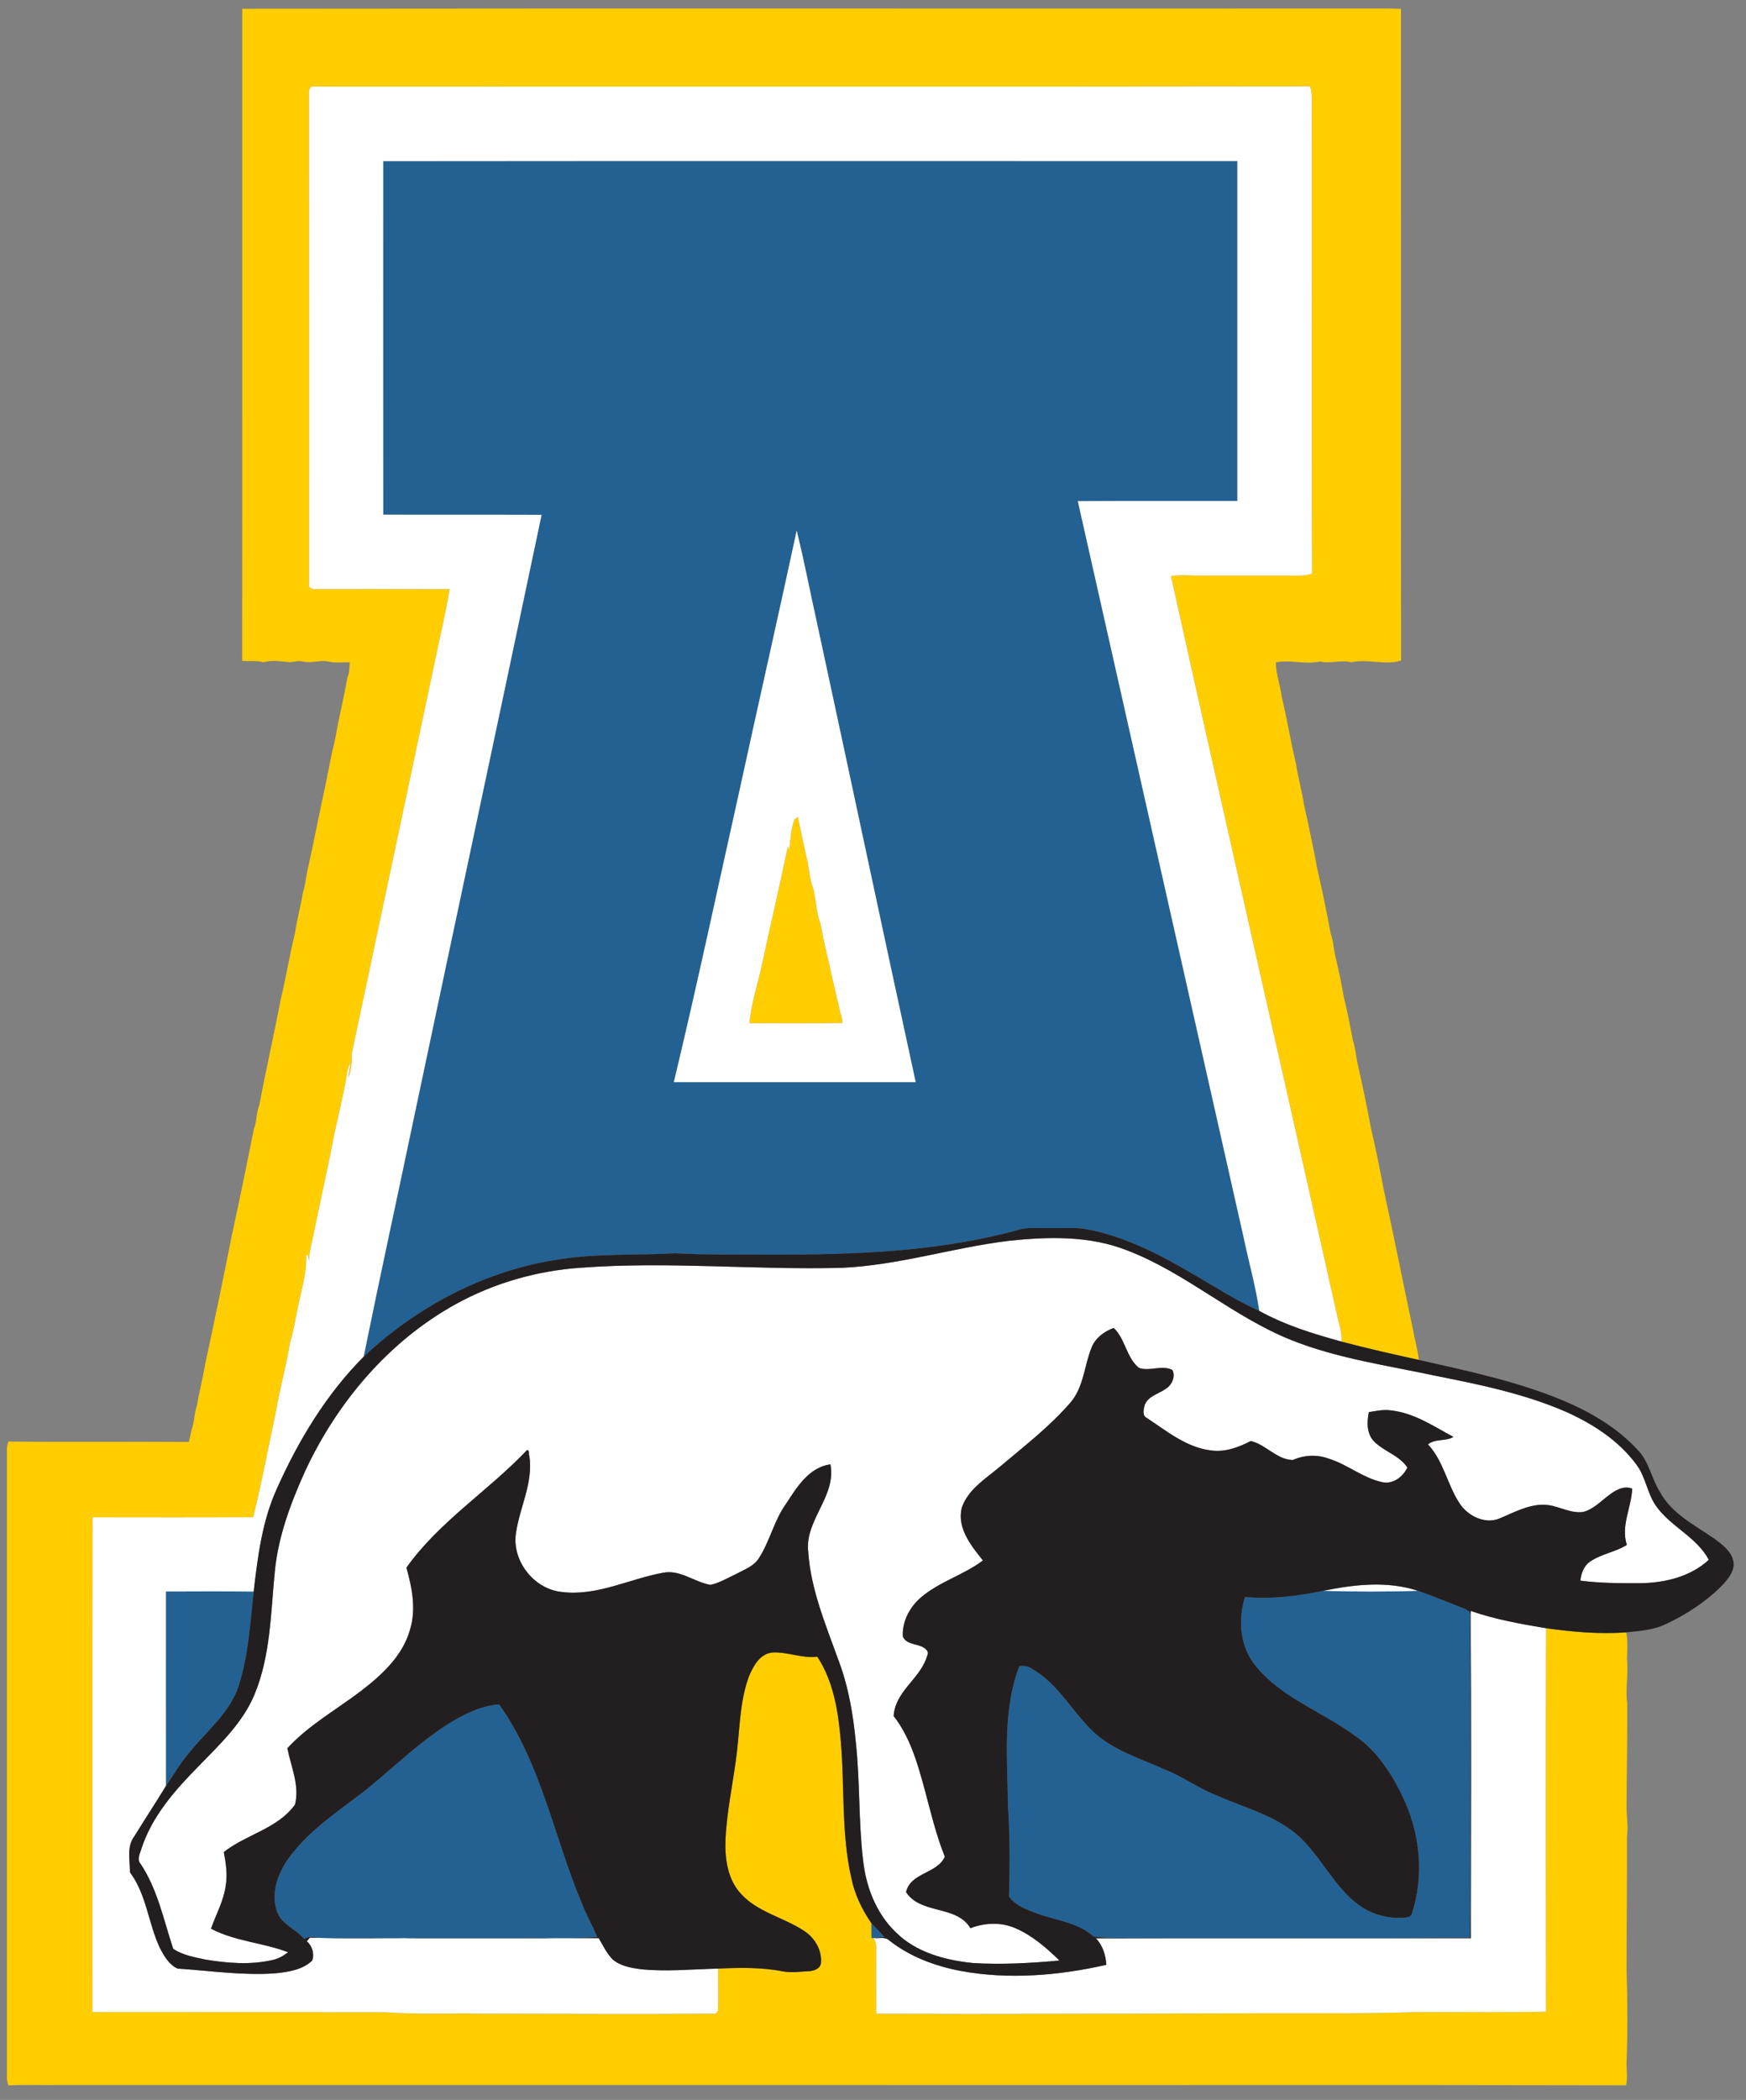 <?xml version="1.0" encoding="UTF-8" standalone="no"?>
<svg
   xmlns:dc="http://purl.org/dc/elements/1.1/"
   xmlns:cc="http://creativecommons.org/ns#"
   xmlns:rdf="http://www.w3.org/1999/02/22-rdf-syntax-ns#"
   xmlns:svg="http://www.w3.org/2000/svg"
   xmlns="http://www.w3.org/2000/svg"
   xmlns:sodipodi="http://sodipodi.sourceforge.net/DTD/sodipodi-0.dtd"
   xmlns:inkscape="http://www.inkscape.org/namespaces/inkscape"
   width="84.369"
   height="101.441"
   viewBox="0 0 67.495 81.152">
  <rect x="0" y="0" width="67.495" height="81.152" fill="#808080" stroke="none"/>
  <g
     id="g3061"
     transform="matrix(0.086,0,0,0.086,-27.232,-3.578)">
    <g>
      <path
         id="path3026"
         d="m 488.9,114.02 c 127.98,-0.13 255.96,-0.05 383.94,-0.04 0.02,50.92 0.02,101.84 0,152.76 -23.9,0.03 -47.81,-0.08 -71.71,0.06 24.81,110.38 49.74,220.73 74.59,331.1 2.28,10.93 5.37,21.72 6.99,32.78 -10.64,-4.71 -20.37,-11.14 -30.43,-16.92 -15.18,-8.91 -31.23,-17.1 -48.75,-20.06 -5.17,-0.5 -10.36,-0.11 -15.54,-0.21 -4.08,0.08 -8.22,-0.38 -12.24,0.42 -36.29,10.23 -74.3,11.49 -111.77,11.49 -14.64,-0.14 -29.3,0.17 -43.93,-0.6 -17.33,0.98 -34.8,-0.03 -51.99,2.72 -33,4.82 -63.77,21.01 -87.95,43.76 7.17,-35.37 14.89,-70.63 22.29,-105.95 19.17,-90.8 38.59,-181.56 57.69,-272.38 -23.73,-0.09 -47.45,0.01 -71.18,-0.06 -0.04,-52.95 -0.02,-105.91 -0.01,-158.87 m 185.86,166.03 c -8.32,38.67 -17.09,77.24 -25.51,115.89 -9.83,44.01 -19.18,88.12 -29.71,131.97 36.24,0 72.48,0.01 108.72,-0.01 -14.85,-68.24 -29.3,-136.57 -44.04,-204.83 -3.21,-14.33 -5.93,-28.77 -9.46,-43.02 z"
         inkscape:connector-curvature="0"
         style="fill:#236192" />
      <path
         id="path3028"
         d="m 876.27,759.26 c 11.8,1.11 23.61,-0.37 35.16,-2.78 14.18,0.4 28.39,0.45 42.57,-0.02 7.44,2.57 14.71,5.67 22.05,8.52 -0.44,0.15 -1.32,0.44 -1.75,0.59 1.84,-1.11 3.57,0.23 3.29,2.33 0.12,29.01 0.02,58.04 0.05,87.06 -0.1,19.13 0.22,38.27 -0.16,57.4 -53.18,0.21 -106.37,0.01 -159.55,0.1 -3.27,0.05 -6.54,-0.18 -9.78,-0.62 -6.85,-6.32 -16.62,-7.2 -25.06,-10.25 -4.64,-1.74 -9.94,-3.49 -12.87,-7.71 0.32,-13.55 0.45,-27.14 -0.5,-40.68 -0.19,-20.98 -2.58,-42.79 5.1,-62.84 2.24,-0.45 4.49,0.22 6.32,1.55 11.63,6.89 17.79,19.52 27.56,28.44 9.11,8.2 21.14,11.7 32.09,16.67 7.7,3.08 14.42,8.09 22.14,11.15 11.23,4.99 23.4,8.24 33.57,15.38 13.09,9.29 18.69,25.8 31.98,34.86 6.24,4.15 14.09,5.84 21.48,4.69 0.28,-0.24 0.85,-0.73 1.13,-0.97 5.98,-17.6 3.9,-37.31 -4.29,-53.85 -4.93,-10.12 -11.38,-19.9 -20.75,-26.42 -14.57,-10.88 -32.88,-16.96 -44.7,-31.3 -7.31,-8.58 -8.35,-20.83 -5.08,-31.3 z"
         inkscape:connector-curvature="0"
         style="fill:#236192" />
      <path
         id="path3030"
         d="m 391.21,756.77 c 13.15,-0.04 26.31,-0.11 39.47,0.04 -1.55,14.13 -2.35,28.51 -6.66,42.15 -3.79,12 -14.03,20.07 -21.7,29.52 -4.25,4.84 -7.5,10.43 -11.1,15.74 -0.04,-29.15 -0.01,-58.3 -0.01,-87.45 z"
         inkscape:connector-curvature="0"
         style="fill:#236192" />
      <path
         id="path3032"
         d="m 519.4,815.49 c 6.61,-3.93 13.82,-7.46 21.62,-7.97 18.99,26.7 24.67,59.69 37.18,89.41 1.97,5.2 4.88,9.97 6.88,15.15 -11.98,0.83 -24.04,0.14 -36.05,0.37 -29.02,0 -58.04,0 -87.06,0.01 -2.86,0.14 -6.02,-1.27 -8.6,0.49 -3.59,-4.53 -10.06,-6.42 -12.18,-12.24 -2.98,-8.34 0.36,-17.4 5.33,-24.25 9.3,-12.73 22.78,-21.33 35.05,-30.89 12.49,-10.16 24.04,-21.61 37.83,-30.08 z"
         inkscape:connector-curvature="0"
         style="fill:#236192" />
      <path
         id="path3034"
         d="m 708.28,905.74 c 1.93,2.1 3.98,4.1 5.86,6.26 -1.51,0.18 -2.99,0.39 -4.49,0.53 l -0.25,0.01 -1.07,-0.03 c -0.02,-2.26 0,-4.52 -0.05,-6.77 z"
         inkscape:connector-curvature="0"
         style="fill:#236192" />
    </g>
    <g>
      <path
         id="path3037"
         d="m 425.55,45.53 c 171.48,-0.2 342.96,-0.01 514.43,-0.1 2.13,-0.01 4.27,0.05 6.41,0.16 0.03,97.62 -0.07,195.24 0.05,292.85 -7.38,2.3 -15,-0.96 -22.45,0.8 -4.65,-1.32 -9.3,0.79 -13.96,-0.38 -6.62,1.5 -13.38,-0.93 -19.9,0.41 0.07,5.35 2.05,10.41 2.71,15.69 2.38,9.94 4.01,20.08 6.38,30.03 0.97,6.07 2.61,12.01 3.56,18.1 2.14,9.61 4.2,19.3 6,29.01 2.24,9.58 4.17,19.28 6,28.97 1.2,3.23 1.3,6.73 2.06,10.07 1.58,6.24 2.82,12.59 3.94,18.93 1.6,6.24 2.73,12.63 3.99,18.96 1.1,3.25 1.3,6.72 2.02,10.07 2.18,9.6 4.21,19.27 6,28.97 2.26,9.57 4.14,19.27 6.02,28.94 4.5,20.58 8.54,41.29 12.96,61.9 0.75,4.62 2.14,9.12 2.66,13.8 -11.65,-2.58 -23.29,-5.17 -34.81,-8.24 0.34,-4.54 -1.45,-8.82 -2.26,-13.21 -24.71,-110.28 -49.92,-220.45 -74.37,-330.76 3.65,-0.68 7.37,-0.3 11.07,-0.27 13.64,-0.02 27.28,-0.02 40.92,-0.01 3.82,-0.04 7.75,0.45 11.44,-0.84 -0.32,-68.12 -0.04,-136.25 -0.14,-204.37 -0.13,-4.86 0.5,-9.8 -0.69,-14.58 -149.23,0.21 -298.45,0.05 -447.68,0.08 -2.07,-0.48 -2.55,2 -2.35,3.48 0.06,73.35 0.01,146.71 0.02,220.05 -0.43,1.93 1.88,2.49 3.32,2.3 19.95,-0.02 39.9,-0.07 59.85,0.02 -1.85,11.3 -4.57,22.44 -6.87,33.65 -12.31,58.35 -24.78,116.66 -37.09,175.01 -0.07,3.73 -0.05,7.51 -1.67,10.98 0.4,-2.4 0.81,-4.81 1.13,-7.22 -0.58,1.37 -1.18,2.76 -1.43,4.24 -2,12.54 -5.49,24.79 -7.66,37.29 -2.3,10.88 -4.6,21.76 -6.89,32.65 -0.88,5.14 -2.6,10.14 -2.71,15.4 -0.1,-0.72 -0.56,-4.43 -1.27,-2.29 0.22,6.53 -1.54,12.86 -2.9,19.19 -1.54,6.61 -2.44,13.36 -4.39,19.87 -1.67,10.19 -4.46,20.16 -6.23,30.33 -3.36,15.99 -6.39,32.07 -10.3,47.94 -24.07,0.17 -48.14,0.06 -72.22,0.06 -0.16,74.1 -0.03,148.21 -0.06,222.31 43.61,-0.01 87.22,0.09 130.84,0.05 14.63,1.04 29.31,0.39 43.97,0.63 35.12,0.03 70.24,0.23 105.36,0.01 0.25,-0.3 0.75,-0.89 1.01,-1.19 0.25,-6.34 0,-12.7 0.05,-19.04 9.8,-0.44 19.74,-0.65 29.41,1.32 3.69,0.62 7.45,0.04 11.17,-0.12 2.23,-0.11 5.18,-0.93 5.64,-3.48 0.68,-5.98 -2.86,-11.74 -7.82,-14.85 -9.09,-5.93 -20.56,-8.19 -28.09,-16.45 -6.13,-6.6 -7.32,-16.1 -6.96,-24.73 0.59,-11.78 3.02,-23.36 4.62,-35.02 1.85,-12.59 1.43,-25.68 5.84,-37.77 1.94,-4.7 4.94,-10.43 10.63,-10.94 6.8,-0.39 13.31,2.78 20.16,1.86 7.42,11.29 9.5,25.09 10.59,38.29 1.73,20.27 0.18,40.91 4.65,60.9 1.47,7.41 4.77,14.29 9.02,20.5 0.05,2.25 0.03,4.51 0.05,6.77 l 1.07,0.03 c 0.74,1.37 1.19,2.87 1.11,4.47 -0.01,9.82 -0.07,19.64 0.01,29.47 54.81,0.21 109.62,-0.09 164.43,-0.14 26.01,-0.22 52.04,0.29 78.04,-0.55 19.52,-0.12 39.06,0.21 58.59,-0.19 -0.1,-57.44 -0.15,-114.89 0.02,-172.33 11.93,1.68 24.01,2.76 36.05,1.87 0.73,3.94 0.52,7.93 0.3,11.91 0.77,6.64 -0.8,13.29 0.14,19.93 0.1,15.32 -0.24,30.65 -0.3,46 -0.09,4.66 0.84,9.32 0.18,13.98 0.07,19.97 -0.17,40 -0.18,60.01 0.48,13.99 0.49,28.01 -0.01,42 -0.01,3.23 0.54,6.49 -0.22,9.69 -110.88,-0.25 -221.76,-0.03 -332.64,-0.11 -124.95,0 -249.91,0 -374.86,0 -6.55,0.06 -13.09,-0.14 -19.63,0.13 -0.43,-1.21 -0.66,-2.45 -0.69,-3.7 0.02,-93.99 0.01,-187.99 0,-281.98 0.03,-1.25 0.26,-2.46 0.72,-3.62 27.01,0.35 54.03,-0.03 81.04,0.19 0.51,-1.88 0.95,-3.77 1.32,-5.68 1.31,-3.49 1.11,-7.34 2.4,-10.84 0.99,-6.08 2.59,-12.03 3.58,-18.1 4.18,-19.27 8.18,-38.64 12.01,-58.01 3.5,-15.95 6.76,-32.01 9.97,-48.04 1.37,-3.46 1.05,-7.35 2.45,-10.79 2.95,-15.79 6.58,-31.44 9.57,-47.23 2.39,-9.86 3.99,-19.96 6.41,-29.8 0.89,-6.15 2.58,-12.13 3.56,-18.26 1.07,-3.22 1.37,-6.62 2.04,-9.93 3.03,-13.23 5.47,-26.62 8.43,-39.85 1.25,-6.33 2.4,-12.7 3.99,-18.94 1.59,-9.42 3.96,-18.69 5.58,-28.1 1.04,-2.1 0.83,-4.49 1.03,-6.75 -3.29,-0.09 -6.64,0.42 -9.86,-0.42 -3.69,-0.71 -7.34,0.94 -10.98,0.09 -2.02,-0.54 -4.03,0.07 -6.02,0.28 -3.96,-0.4 -8.09,-1.09 -11.98,0.03 -3.08,-0.97 -6.35,-0.32 -9.51,-0.65 0.13,-97.68 0.01,-195.37 0.06,-293.05 z"
         inkscape:connector-curvature="0"
         style="fill:#FFCD00" />
      <path
         id="path3039"
         d="m 673.76,409.82 c 0.38,-0.27 1.14,-0.81 1.51,-1.08 1.18,5.77 2.51,11.51 3.72,17.27 1.37,4.6 1.25,9.52 2.95,14.02 1.66,5.29 1.38,10.96 3.36,16.15 1.24,6.17 2.53,12.34 4.03,18.45 1.61,7.56 3.51,15.06 5.17,22.62 0.61,1.27 0.7,2.68 0.85,4.07 -13.93,0.19 -27.86,0.08 -41.8,0.07 0.73,-9 3.74,-17.65 5.62,-26.46 3.76,-17.7 7.97,-35.3 11.63,-53.02 0.14,0.47 0.43,1.41 0.57,1.87 0.62,-4.66 0.69,-9.53 2.39,-13.96 z"
         inkscape:connector-curvature="0"
         style="fill:#FFCD00" />
    </g>
    <g>
      <path
         id="path3042"
         d="m 455.56,83.99 c -0.2,-1.48 0.28,-3.96 2.35,-3.48 149.23,-0.03 298.45,0.13 447.68,-0.08 1.19,4.78 0.56,9.72 0.69,14.58 0.1,68.12 -0.18,136.25 0.14,204.37 -3.69,1.29 -7.62,0.8 -11.44,0.84 -13.64,-0.01 -27.28,-0.01 -40.92,0.01 -3.7,-0.03 -7.42,-0.41 -11.07,0.27 24.45,110.31 49.66,220.48 74.37,330.76 0.81,4.39 2.6,8.67 2.26,13.21 -12.66,-3.5 -25.39,-7.38 -36.91,-13.79 -1.62,-11.06 -4.71,-21.85 -6.99,-32.78 -24.85,-110.37 -49.78,-220.72 -74.59,-331.1 23.9,-0.14 47.81,-0.03 71.71,-0.06 0.02,-50.92 0.02,-101.84 0,-152.76 -127.98,-0.01 -255.96,-0.09 -383.94,0.04 -0.01,52.96 -0.03,105.92 0.01,158.87 23.73,0.07 47.45,-0.03 71.18,0.06 -19.1,90.82 -38.52,181.58 -57.69,272.38 -7.4,35.32 -15.12,70.58 -22.29,105.95 -16.77,16.83 -29.22,37.47 -38.9,59.05 -6.7,14.59 -8.69,30.69 -10.53,46.48 -13.16,-0.15 -26.32,-0.08 -39.47,-0.04 0,29.15 -0.03,58.3 0.01,87.45 -4.67,7.6 -9.56,15.07 -14.25,22.67 -3.48,4.58 -1.87,10.73 -1.91,16.05 7.41,9.92 8.24,22.69 13.3,33.69 1.89,3.68 4.19,7.86 8.12,9.59 14.45,0.97 28.92,3.13 43.43,2.17 5.94,-0.58 12.49,-1.45 17.04,-5.71 1.16,-2.96 0.03,-6.69 -2.38,-8.75 0.45,-0.55 0.92,-1.09 1.39,-1.62 16.34,0.59 32.71,0.1 49.07,0.26 26.91,-0.02 53.82,0.04 80.73,-0.03 1.9,3.24 3.56,6.71 6.17,9.48 3.56,3.11 8.45,3.91 13,4.51 11.47,1.14 23,-0.03 34.49,-0.3 -0.05,6.34 0.2,12.7 -0.05,19.04 -0.26,0.3 -0.76,0.89 -1.01,1.19 -35.12,0.22 -70.24,0.02 -105.36,-0.01 -14.66,-0.24 -29.34,0.41 -43.97,-0.63 -43.62,0.04 -87.23,-0.06 -130.84,-0.05 0.03,-74.1 -0.1,-148.21 0.06,-222.31 24.08,0 48.15,0.11 72.22,-0.06 3.91,-15.87 6.94,-31.95 10.3,-47.94 1.77,-10.17 4.56,-20.14 6.23,-30.33 1.95,-6.51 2.85,-13.26 4.39,-19.87 1.36,-6.33 3.12,-12.66 2.9,-19.19 0.71,-2.14 1.17,1.57 1.27,2.29 0.11,-5.26 1.83,-10.26 2.71,-15.4 2.29,-10.89 4.59,-21.77 6.89,-32.65 2.17,-12.5 5.66,-24.75 7.66,-37.29 0.25,-1.48 0.85,-2.87 1.43,-4.24 -0.32,2.41 -0.73,4.82 -1.13,7.22 1.62,-3.47 1.6,-7.25 1.67,-10.98 12.31,-58.35 24.78,-116.66 37.09,-175.01 2.3,-11.21 5.02,-22.35 6.87,-33.65 -19.95,-0.09 -39.9,-0.04 -59.85,-0.02 -1.44,0.19 -3.75,-0.37 -3.32,-2.3 -0.01,-73.34 0.04,-146.7 -0.02,-220.05 z"
         inkscape:connector-curvature="0"
         style="fill:#ffffff" />
      <path
         id="path3044"
         d="m 674.76,280.05 c 3.53,14.25 6.25,28.69 9.46,43.02 14.74,68.26 29.19,136.59 44.04,204.83 -36.24,0.02 -72.48,0.01 -108.72,0.01 10.53,-43.85 19.88,-87.96 29.71,-131.97 8.42,-38.65 17.19,-77.22 25.51,-115.89 m -1,129.77 c -1.7,4.43 -1.77,9.3 -2.39,13.96 -0.14,-0.46 -0.43,-1.4 -0.57,-1.87 -3.66,17.72 -7.87,35.32 -11.63,53.02 -1.88,8.81 -4.89,17.46 -5.62,26.46 13.94,0.01 27.87,0.12 41.8,-0.07 -0.15,-1.39 -0.24,-2.8 -0.85,-4.07 -1.66,-7.56 -3.56,-15.06 -5.17,-22.62 -1.5,-6.11 -2.79,-12.28 -4.03,-18.45 -1.98,-5.19 -1.7,-10.86 -3.36,-16.15 -1.7,-4.5 -1.58,-9.42 -2.95,-14.02 -1.21,-5.76 -2.54,-11.5 -3.72,-17.27 -0.37,0.27 -1.13,0.81 -1.51,1.08 z"
         inkscape:connector-curvature="0"
         style="fill:#ffffff" />
      <path
         id="path3046"
         d="m 769.88,599.22 c 17.83,-1.92 36.55,-2.43 53.5,4.31 26.33,10.07 47.55,29.81 73.7,40.26 20.83,8.31 43.2,11.41 65.01,16.09 19.95,3.95 40.07,8.11 58.79,16.3 12.01,5.41 23.49,12.9 31.39,23.63 4.23,5.67 4.81,13.15 8.99,18.85 6.64,9.13 18.06,13.68 23.49,23.87 -8.22,7.64 -19.8,10.37 -30.75,10.52 -9.01,0.02 -18.06,0.04 -27.01,-1.17 0.45,-3.24 1.56,-6.66 4.43,-8.55 5.03,-3.46 11.33,-4.24 16.5,-7.47 -2.8,-8.6 2.05,-16.75 2.4,-25.28 -3.86,-1.6 -7.74,0.8 -10.71,3.12 -3.65,2.71 -6.97,6.35 -11.55,7.38 -6.26,0.68 -11.81,-3.46 -18.03,-3.28 -6.83,0.09 -12.92,3.49 -19.06,6.04 -6.61,2.97 -14.44,-0.91 -18.2,-6.61 -5.58,-8.4 -7.19,-19.04 -14.24,-26.55 3.25,-2.71 7.92,-1.24 11.44,-3.37 -8.95,-4.8 -17.75,-10.83 -28.11,-11.91 -3.33,-0.49 -6.65,0.25 -9.91,0.77 -0.94,4.53 -1.02,9.91 2.55,13.39 4.5,4.38 11.14,6.09 14.76,11.5 -1.99,4.25 -6.56,7.71 -11.44,6.55 -8.58,-1.87 -15.45,-7.88 -23.76,-10.48 -5.24,-1.99 -11.18,-1.74 -16.26,0.56 -7.26,-0.12 -12.07,-6.95 -18.92,-8.53 -5.45,2.8 -11.48,5.09 -17.73,4.25 -11.13,-1.28 -20.01,-8.71 -29.04,-14.64 -2.13,-1.05 -1.38,-3.9 -0.94,-5.73 1.51,-4.07 6.21,-5.01 9.43,-7.29 2.74,-1.63 4.59,-5.5 3.06,-8.48 -4.65,-2.51 -10.27,0.79 -15.08,-0.99 -5.67,-4.66 -6.05,-12.93 -11.3,-17.94 -4.32,1.58 -8.32,4.53 -10.01,8.95 -3.28,8.11 -3.47,17.64 -9.43,24.55 -9.39,10.91 -20.9,19.69 -31.84,28.96 -6.31,5.3 -14.13,10.03 -16.98,18.2 -2.37,9.14 4.1,17.18 9.47,23.83 -8.72,6.57 -19.66,9.53 -27.97,16.7 -4.96,4.3 -8.44,10.82 -8.03,17.5 1.92,4.46 8.43,2.66 10.99,6.5 0.72,1.11 -0.3,2.41 -0.52,3.54 -3.51,9.37 -14.06,15.03 -14.59,25.7 7.43,9.5 10.74,21.37 13.88,32.81 2.75,10.2 5.15,20.54 9.11,30.37 -3.55,7.78 -15.38,7.03 -17.44,15.91 6.64,10.18 22.62,5.67 28.96,16.22 6.43,-2.51 13.81,-2.77 20.21,0.01 7.59,3.26 13.93,8.82 19.8,14.52 -12.96,1.17 -25.99,1.92 -38.99,1.11 -12.49,-1.28 -25.56,-4.76 -34.67,-13.91 -8.85,-8.53 -13.41,-20.59 -14.66,-32.65 -2.03,-17.29 -1.32,-34.77 -3.17,-52.07 -1.19,-12.76 -3.32,-25.55 -7.9,-37.56 -5.66,-15.78 -12.39,-31.61 -13.54,-48.52 -1.71,-14.25 12.8,-25.05 9.96,-39.39 -9.52,1.33 -14.99,10.11 -19.77,17.5 -5.49,7.49 -7.34,16.88 -12.35,24.63 -2.22,3.68 -6.49,5.08 -10.06,7.07 -3.85,1.75 -7.55,4.09 -11.73,4.97 -7.19,-1.19 -13.48,-6.88 -21.12,-5.48 -15.29,2.73 -29.96,10.75 -45.88,8.65 -12.59,-1.35 -22.53,-14.32 -20.37,-26.83 1.74,-11.46 7.77,-22.41 5.96,-34.28 -0.47,-0.72 0.26,-2.82 -1.08,-2.59 -17.35,18.31 -39.42,32.03 -54.18,52.8 2.55,9.04 4.49,18.81 1.56,28.05 -3.36,11.79 -12.83,20.39 -22.26,27.58 -11.04,8.35 -23.34,15.24 -32.81,25.51 1.61,8.33 5.59,16.67 3.44,25.3 -7.73,10.88 -21.94,13.37 -32.01,21.37 0.94,4.95 1.73,10.04 0.86,15.06 -0.91,6.84 -4.36,12.92 -6.62,19.35 10.79,5.72 23.34,6.27 34.64,10.59 -2.02,1.63 -4.34,2.91 -6.9,3.47 -9.94,2.33 -20.3,1.47 -30.28,-0.18 -4.94,-1.05 -10.17,-1.98 -14.44,-4.8 -4.29,-12.86 -6.99,-26.66 -14.64,-38.15 -1.88,-2.11 -0.2,-4.83 0.41,-7.07 4.81,-14.58 15.2,-26.3 25.8,-37.02 9.46,-9.75 19.78,-19.42 25.03,-32.23 7.19,-17.43 7.22,-36.55 9.05,-55.02 1.51,-15.79 7.15,-30.81 13.63,-45.17 14.42,-31 37.67,-58.49 67.82,-75.11 17.27,-9.51 36.66,-15.02 56.31,-16.32 38.98,-2.91 78.02,1.07 117.03,0.05 25.4,-1.08 49.79,-9.03 74.92,-12.1 z"
         inkscape:connector-curvature="0"
         style="fill:#ffffff" />
      <path
         id="path3048"
         d="m 911.43,756.48 c 13.97,-2.85 28.74,-4.56 42.57,-0.02 -14.18,0.47 -28.39,0.42 -42.57,0.02 z"
         inkscape:connector-curvature="0"
         style="fill:#ffffff" />
      <path
         id="path3050"
         d="m 977.73,765.5 c 10.96,3.81 22.45,5.87 33.87,7.77 -0.17,57.44 -0.12,114.89 -0.02,172.33 -19.53,0.4 -39.07,0.07 -58.59,0.19 -26,0.84 -52.03,0.33 -78.04,0.55 -54.81,0.05 -109.62,0.35 -164.43,0.14 -0.08,-9.83 -0.02,-19.65 -0.01,-29.47 0.08,-1.6 -0.37,-3.1 -1.11,-4.47 l 0.25,-0.01 c 2.25,0.16 4.92,-0.69 6.75,1.07 9.25,7.31 20.6,11.5 32.1,13.69 21.68,3.99 44.08,2.08 65.47,-2.76 -0.34,-4.35 -1.6,-8.74 -4.74,-11.91 56.2,-0.13 112.4,0 168.59,-0.06 0.04,-49.02 0.22,-98.05 -0.09,-147.06 z"
         inkscape:connector-curvature="0"
         style="fill:#ffffff" />
    </g>
    <g>
      <path
         id="path3053"
         d="m 775.75,593.91 c 4.02,-0.8 8.16,-0.34 12.24,-0.42 5.18,0.1 10.37,-0.29 15.54,0.21 17.52,2.96 33.57,11.15 48.75,20.06 10.06,5.78 19.79,12.21 30.43,16.92 11.52,6.41 24.25,10.29 36.91,13.79 11.52,3.07 23.16,5.66 34.81,8.24 21.88,4.95 44.03,9.57 64.83,18.24 12.41,5.22 24.35,12.22 33.54,22.21 5.14,5.25 6.18,12.9 10.05,18.97 5.26,9.7 15.5,14.77 24.23,20.79 3.58,2.65 7.74,5.61 8.72,10.24 0.85,4.53 -2.6,8.16 -5.38,11.24 -7.16,7.06 -15.7,12.68 -24.78,16.94 -5.59,2.77 -11.89,3.16 -17.99,3.8 -12.04,0.89 -24.12,-0.19 -36.05,-1.87 -11.42,-1.9 -22.91,-3.96 -33.87,-7.77 0.31,49.01 0.13,98.04 0.09,147.06 -56.19,0.06 -112.39,-0.07 -168.59,0.06 3.14,3.17 4.4,7.56 4.74,11.91 -21.39,4.84 -43.79,6.75 -65.47,2.76 -11.5,-2.19 -22.85,-6.38 -32.1,-13.69 -1.83,-1.76 -4.5,-0.91 -6.75,-1.07 1.5,-0.14 2.98,-0.35 4.49,-0.53 -1.88,-2.16 -3.93,-4.16 -5.86,-6.26 -4.25,-6.21 -7.55,-13.09 -9.02,-20.5 -4.47,-19.99 -2.92,-40.63 -4.65,-60.9 -1.09,-13.2 -3.17,-27 -10.59,-38.29 -6.85,0.92 -13.36,-2.25 -20.16,-1.86 -5.69,0.51 -8.69,6.24 -10.63,10.94 -4.41,12.09 -3.99,25.18 -5.84,37.77 -1.6,11.66 -4.03,23.24 -4.62,35.02 -0.36,8.63 0.83,18.13 6.96,24.73 7.53,8.26 19,10.52 28.09,16.45 4.96,3.11 8.5,8.87 7.82,14.85 -0.46,2.55 -3.41,3.37 -5.64,3.48 -3.72,0.16 -7.48,0.74 -11.17,0.12 -9.67,-1.97 -19.61,-1.76 -29.41,-1.32 -11.49,0.27 -23.02,1.44 -34.49,0.3 -4.55,-0.6 -9.44,-1.4 -13,-4.51 -2.61,-2.77 -4.27,-6.24 -6.17,-9.48 -26.91,0.07 -53.82,0.01 -80.73,0.03 -16.36,-0.16 -32.73,0.33 -49.07,-0.26 -0.47,0.53 -0.94,1.07 -1.39,1.62 2.41,2.06 3.54,5.79 2.38,8.75 -4.55,4.26 -11.1,5.13 -17.04,5.71 -14.51,0.96 -28.98,-1.2 -43.43,-2.17 -3.93,-1.73 -6.23,-5.91 -8.12,-9.59 -5.06,-11 -5.89,-23.77 -13.3,-33.69 0.04,-5.32 -1.57,-11.47 1.91,-16.05 4.69,-7.6 9.58,-15.07 14.25,-22.67 3.6,-5.31 6.85,-10.9 11.1,-15.74 7.67,-9.45 17.91,-17.52 21.7,-29.52 4.31,-13.64 5.11,-28.02 6.66,-42.15 1.84,-15.79 3.83,-31.89 10.53,-46.48 9.68,-21.58 22.13,-42.22 38.9,-59.05 24.18,-22.75 54.95,-38.94 87.95,-43.76 17.19,-2.75 34.66,-1.74 51.99,-2.72 14.63,0.77 29.29,0.46 43.93,0.6 37.47,0 75.48,-1.26 111.77,-11.49 m -5.87,5.31 c -25.13,3.07 -49.52,11.02 -74.92,12.1 -39.01,1.02 -78.05,-2.96 -117.03,-0.05 -19.65,1.3 -39.04,6.81 -56.31,16.32 -30.15,16.62 -53.4,44.11 -67.82,75.11 -6.48,14.36 -12.12,29.38 -13.63,45.17 -1.83,18.47 -1.86,37.59 -9.05,55.02 -5.25,12.81 -15.57,22.48 -25.03,32.23 -10.6,10.72 -20.99,22.44 -25.8,37.02 -0.61,2.24 -2.29,4.96 -0.41,7.07 7.65,11.49 10.35,25.29 14.64,38.15 4.27,2.82 9.5,3.75 14.44,4.8 9.98,1.65 20.34,2.51 30.28,0.18 2.56,-0.56 4.88,-1.84 6.9,-3.47 -11.3,-4.32 -23.85,-4.87 -34.64,-10.59 2.26,-6.43 5.71,-12.51 6.62,-19.35 0.87,-5.02 0.08,-10.11 -0.86,-15.06 10.07,-8 24.28,-10.49 32.01,-21.37 2.15,-8.63 -1.83,-16.97 -3.44,-25.3 9.47,-10.27 21.77,-17.16 32.81,-25.51 9.43,-7.19 18.9,-15.79 22.26,-27.58 2.93,-9.24 0.99,-19.01 -1.56,-28.05 14.76,-20.77 36.83,-34.49 54.18,-52.8 1.34,-0.23 0.61,1.87 1.08,2.59 1.81,11.87 -4.22,22.82 -5.96,34.28 -2.16,12.51 7.78,25.48 20.37,26.83 15.92,2.1 30.59,-5.92 45.88,-8.65 7.64,-1.4 13.93,4.29 21.12,5.48 4.18,-0.88 7.88,-3.22 11.73,-4.97 3.57,-1.99 7.84,-3.39 10.06,-7.07 5.01,-7.75 6.86,-17.14 12.35,-24.63 4.78,-7.39 10.25,-16.17 19.77,-17.5 2.84,14.34 -11.67,25.14 -9.96,39.39 1.15,16.91 7.88,32.74 13.54,48.52 4.58,12.01 6.71,24.8 7.9,37.56 1.85,17.3 1.14,34.78 3.17,52.07 1.25,12.06 5.81,24.12 14.66,32.65 9.11,9.15 22.18,12.63 34.67,13.91 13,0.81 26.03,0.06 38.99,-1.11 -5.87,-5.7 -12.21,-11.26 -19.8,-14.52 -6.4,-2.78 -13.78,-2.52 -20.21,-0.01 -6.34,-10.55 -22.32,-6.04 -28.96,-16.22 2.06,-8.88 13.89,-8.13 17.44,-15.91 -3.96,-9.83 -6.36,-20.17 -9.11,-30.37 -3.14,-11.44 -6.45,-23.31 -13.88,-32.81 0.53,-10.67 11.08,-16.33 14.59,-25.7 0.22,-1.13 1.24,-2.43 0.52,-3.54 -2.56,-3.84 -9.07,-2.04 -10.99,-6.5 -0.41,-6.68 3.07,-13.2 8.03,-17.5 8.31,-7.17 19.25,-10.13 27.97,-16.7 -5.37,-6.65 -11.84,-14.69 -9.47,-23.83 2.85,-8.17 10.67,-12.9 16.98,-18.2 10.94,-9.27 22.45,-18.05 31.84,-28.96 5.96,-6.91 6.15,-16.44 9.43,-24.55 1.69,-4.42 5.69,-7.37 10.01,-8.95 5.25,5.01 5.63,13.28 11.3,17.94 4.81,1.78 10.43,-1.52 15.08,0.99 1.53,2.98 -0.32,6.85 -3.06,8.48 -3.22,2.28 -7.92,3.22 -9.43,7.29 -0.44,1.83 -1.19,4.68 0.94,5.73 9.03,5.93 17.91,13.36 29.04,14.64 6.25,0.84 12.28,-1.45 17.73,-4.25 6.85,1.58 11.66,8.41 18.92,8.53 5.08,-2.3 11.02,-2.55 16.26,-0.56 8.31,2.6 15.18,8.61 23.76,10.48 4.88,1.16 9.45,-2.3 11.44,-6.55 -3.62,-5.41 -10.26,-7.12 -14.76,-11.5 -3.57,-3.48 -3.49,-8.86 -2.55,-13.39 3.26,-0.52 6.58,-1.26 9.91,-0.77 10.36,1.08 19.16,7.11 28.11,11.91 -3.52,2.13 -8.19,0.66 -11.44,3.37 7.05,7.51 8.66,18.15 14.24,26.55 3.76,5.7 11.59,9.58 18.2,6.61 6.14,-2.55 12.23,-5.95 19.06,-6.04 6.22,-0.18 11.77,3.96 18.03,3.28 4.58,-1.03 7.9,-4.67 11.55,-7.38 2.97,-2.32 6.85,-4.72 10.71,-3.12 -0.35,8.53 -5.2,16.68 -2.4,25.28 -5.17,3.23 -11.47,4.01 -16.5,7.47 -2.87,1.89 -3.98,5.31 -4.43,8.55 8.95,1.21 18,1.19 27.01,1.17 10.95,-0.15 22.53,-2.88 30.75,-10.52 -5.43,-10.19 -16.85,-14.74 -23.49,-23.87 -4.18,-5.7 -4.76,-13.18 -8.99,-18.85 -7.9,-10.73 -19.38,-18.22 -31.39,-23.63 -18.72,-8.19 -38.84,-12.35 -58.79,-16.3 -21.81,-4.68 -44.18,-7.78 -65.01,-16.09 -26.15,-10.45 -47.37,-30.19 -73.7,-40.26 -16.95,-6.74 -35.67,-6.23 -53.5,-4.31 m 141.55,157.26 c -11.55,2.41 -23.36,3.89 -35.16,2.78 -3.27,10.47 -2.23,22.72 5.08,31.3 11.82,14.34 30.13,20.42 44.7,31.3 9.37,6.52 15.82,16.3 20.75,26.42 8.19,16.54 10.27,36.25 4.29,53.85 -0.28,0.24 -0.85,0.73 -1.13,0.97 -7.39,1.15 -15.24,-0.54 -21.48,-4.69 -13.29,-9.06 -18.89,-25.57 -31.98,-34.86 -10.17,-7.14 -22.34,-10.39 -33.57,-15.38 -7.72,-3.06 -14.44,-8.07 -22.14,-11.15 -10.95,-4.97 -22.98,-8.47 -32.09,-16.67 -9.77,-8.92 -15.93,-21.55 -27.56,-28.44 -1.83,-1.33 -4.08,-2 -6.32,-1.55 -7.68,20.05 -5.29,41.86 -5.1,62.84 0.95,13.54 0.82,27.13 0.5,40.68 2.93,4.22 8.23,5.97 12.87,7.71 8.44,3.05 18.21,3.93 25.06,10.25 3.24,0.44 6.51,0.67 9.78,0.62 53.18,-0.09 106.37,0.11 159.55,-0.1 0.38,-19.13 0.06,-38.27 0.16,-57.4 -0.03,-29.02 0.07,-58.05 -0.05,-87.06 0.28,-2.1 -1.45,-3.44 -3.29,-2.33 0.43,-0.15 1.31,-0.44 1.75,-0.59 -7.34,-2.85 -14.61,-5.95 -22.05,-8.52 -13.83,-4.54 -28.6,-2.83 -42.57,0.02 M 519.4,815.49 c -13.79,8.47 -25.34,19.92 -37.83,30.08 -12.27,9.56 -25.75,18.16 -35.05,30.89 -4.97,6.85 -8.31,15.91 -5.33,24.25 2.12,5.82 8.59,7.71 12.18,12.24 2.58,-1.76 5.74,-0.35 8.6,-0.49 29.02,-0.01 58.04,-0.01 87.06,-0.01 12.01,-0.23 24.07,0.46 36.05,-0.37 -2,-5.18 -4.91,-9.95 -6.88,-15.15 -12.51,-29.72 -18.19,-62.71 -37.18,-89.41 -7.8,0.51 -15.01,4.04 -21.62,7.97 z"
         inkscape:connector-curvature="0"
         style="fill:#231f20" />
    </g>
  </g>
</svg>